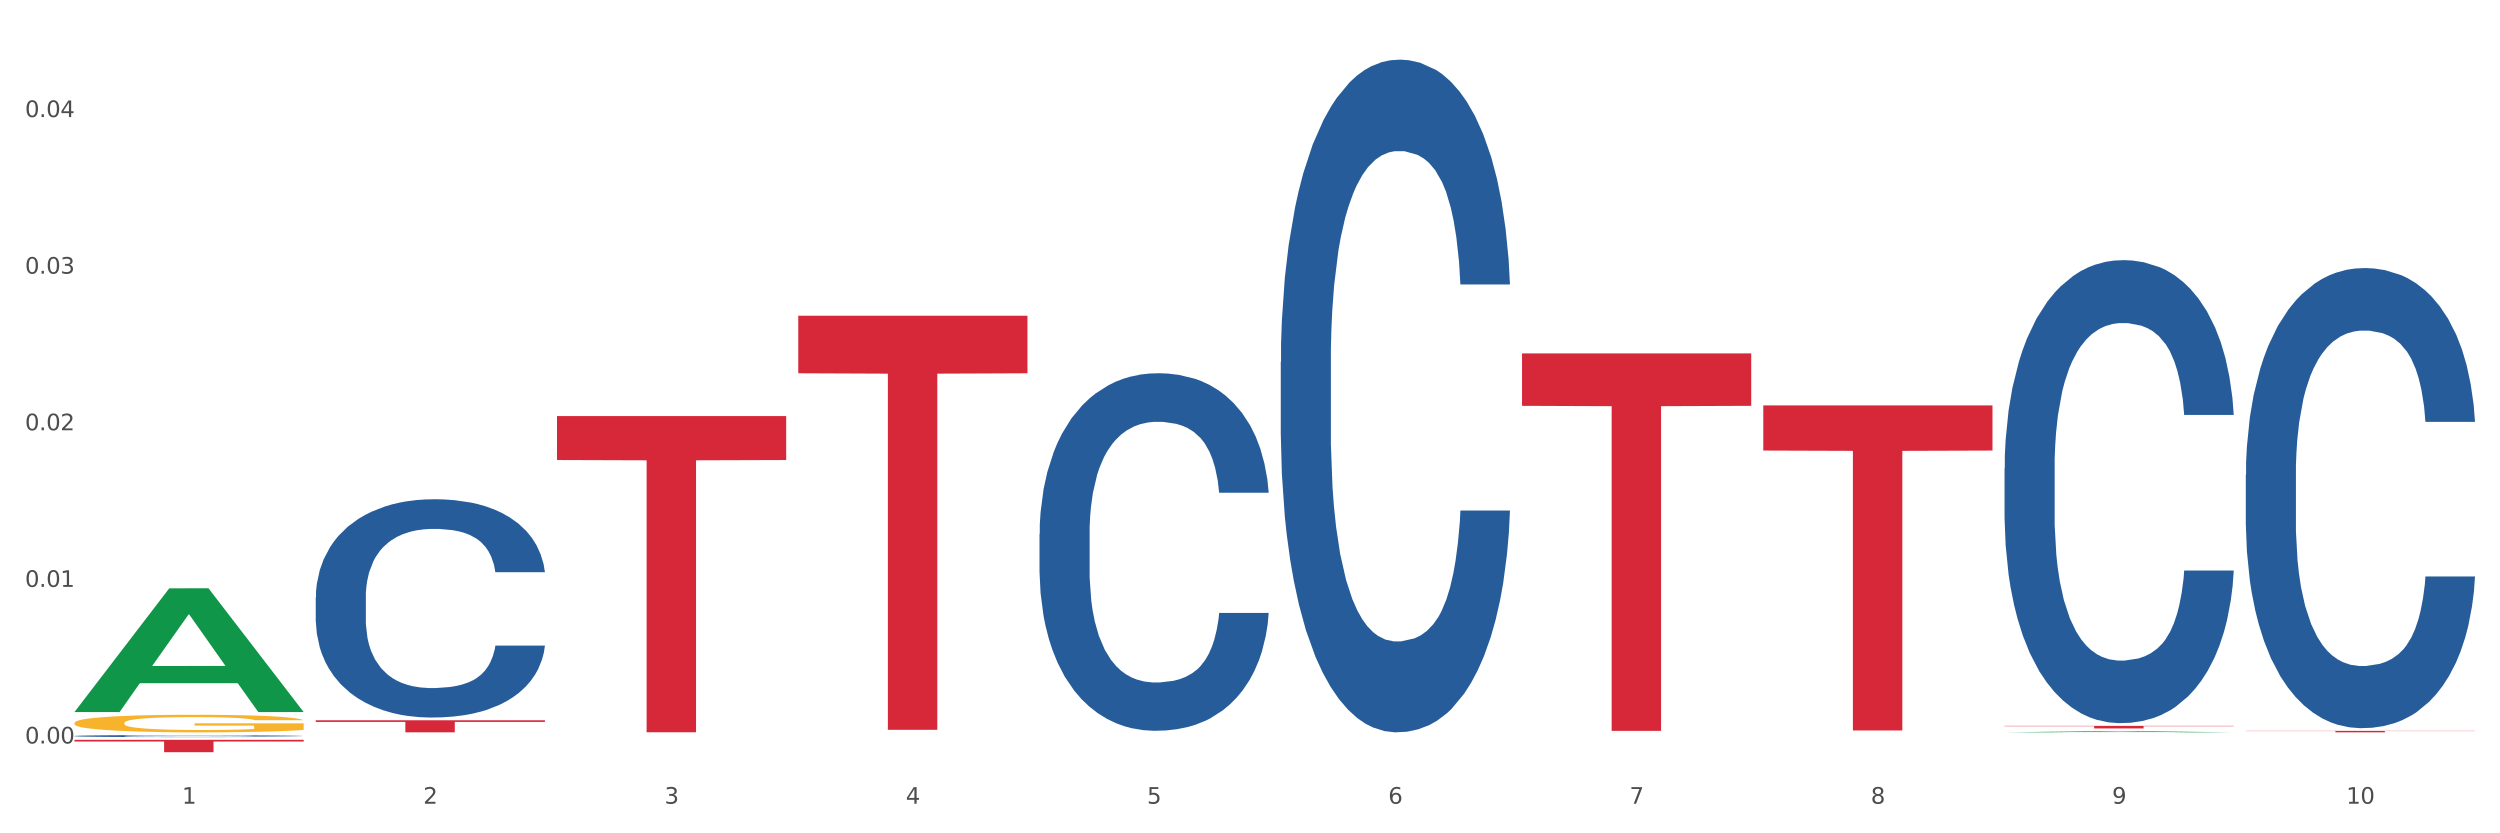 <?xml version="1.0" encoding="utf-8" standalone="no"?>
<!DOCTYPE svg PUBLIC "-//W3C//DTD SVG 1.1//EN"
  "http://www.w3.org/Graphics/SVG/1.1/DTD/svg11.dtd">
<svg xmlns:xlink="http://www.w3.org/1999/xlink" width="1080pt" height="360pt" viewBox="0 0 1080 360" xmlns="http://www.w3.org/2000/svg" version="1.1">
 <rect x="0" y="0" width="1080" height="360" fill="#333333" stroke="none"/>
 <defs>
  <style type="text/css">*{stroke-linejoin: round; stroke-linecap: butt}</style>
 </defs>
 <g id="figure_1">
  <g id="patch_1">
   <path d="M 0 360 
L 1080 360 
L 1080 0 
L 0 0 
z
" style="fill: #ffffff; stroke: #ffffff; stroke-linejoin: miter"/>
  </g>
  <g id="axes_1">
   <g id="matplotlib.axis_1">
    <g id="xtick_1">
     <g id="text_1">
      <!-- 1 -->
      <g style="fill: #4d4d4d" transform="translate(78.627 347.204) scale(0.096 -0.096)">
       <defs>
        <path id="DejaVuSans-31" d="M 794 531 
L 1825 531 
L 1825 4091 
L 703 3866 
L 703 4441 
L 1819 4666 
L 2450 4666 
L 2450 531 
L 3481 531 
L 3481 0 
L 794 0 
L 794 531 
z
" transform="scale(0.016)"/>
       </defs>
       <use xlink:href="#DejaVuSans-31"/>
      </g>
     </g>
    </g>
    <g id="xtick_2">
     <g id="text_2">
      <!-- 2 -->
      <g style="fill: #4d4d4d" transform="translate(182.851 347.204) scale(0.096 -0.096)">
       <defs>
        <path id="DejaVuSans-32" d="M 1228 531 
L 3431 531 
L 3431 0 
L 469 0 
L 469 531 
Q 828 903 1448 1529 
Q 2069 2156 2228 2338 
Q 2531 2678 2651 2914 
Q 2772 3150 2772 3378 
Q 2772 3750 2511 3984 
Q 2250 4219 1831 4219 
Q 1534 4219 1204 4116 
Q 875 4013 500 3803 
L 500 4441 
Q 881 4594 1212 4672 
Q 1544 4750 1819 4750 
Q 2544 4750 2975 4387 
Q 3406 4025 3406 3419 
Q 3406 3131 3298 2873 
Q 3191 2616 2906 2266 
Q 2828 2175 2409 1742 
Q 1991 1309 1228 531 
z
" transform="scale(0.016)"/>
       </defs>
       <use xlink:href="#DejaVuSans-32"/>
      </g>
     </g>
    </g>
    <g id="xtick_3">
     <g id="text_3">
      <!-- 3 -->
      <g style="fill: #4d4d4d" transform="translate(287.074 347.204) scale(0.096 -0.096)">
       <defs>
        <path id="DejaVuSans-33" d="M 2597 2516 
Q 3050 2419 3304 2112 
Q 3559 1806 3559 1356 
Q 3559 666 3084 287 
Q 2609 -91 1734 -91 
Q 1441 -91 1130 -33 
Q 819 25 488 141 
L 488 750 
Q 750 597 1062 519 
Q 1375 441 1716 441 
Q 2309 441 2620 675 
Q 2931 909 2931 1356 
Q 2931 1769 2642 2001 
Q 2353 2234 1838 2234 
L 1294 2234 
L 1294 2753 
L 1863 2753 
Q 2328 2753 2575 2939 
Q 2822 3125 2822 3475 
Q 2822 3834 2567 4026 
Q 2313 4219 1838 4219 
Q 1578 4219 1281 4162 
Q 984 4106 628 3988 
L 628 4550 
Q 988 4650 1302 4700 
Q 1616 4750 1894 4750 
Q 2613 4750 3031 4423 
Q 3450 4097 3450 3541 
Q 3450 3153 3228 2886 
Q 3006 2619 2597 2516 
z
" transform="scale(0.016)"/>
       </defs>
       <use xlink:href="#DejaVuSans-33"/>
      </g>
     </g>
    </g>
    <g id="xtick_4">
     <g id="text_4">
      <!-- 4 -->
      <g style="fill: #4d4d4d" transform="translate(391.298 347.204) scale(0.096 -0.096)">
       <defs>
        <path id="DejaVuSans-34" d="M 2419 4116 
L 825 1625 
L 2419 1625 
L 2419 4116 
z
M 2253 4666 
L 3047 4666 
L 3047 1625 
L 3713 1625 
L 3713 1100 
L 3047 1100 
L 3047 0 
L 2419 0 
L 2419 1100 
L 313 1100 
L 313 1709 
L 2253 4666 
z
" transform="scale(0.016)"/>
       </defs>
       <use xlink:href="#DejaVuSans-34"/>
      </g>
     </g>
    </g>
    <g id="xtick_5">
     <g id="text_5">
      <!-- 5 -->
      <g style="fill: #4d4d4d" transform="translate(495.522 347.204) scale(0.096 -0.096)">
       <defs>
        <path id="DejaVuSans-35" d="M 691 4666 
L 3169 4666 
L 3169 4134 
L 1269 4134 
L 1269 2991 
Q 1406 3038 1543 3061 
Q 1681 3084 1819 3084 
Q 2600 3084 3056 2656 
Q 3513 2228 3513 1497 
Q 3513 744 3044 326 
Q 2575 -91 1722 -91 
Q 1428 -91 1123 -41 
Q 819 9 494 109 
L 494 744 
Q 775 591 1075 516 
Q 1375 441 1709 441 
Q 2250 441 2565 725 
Q 2881 1009 2881 1497 
Q 2881 1984 2565 2268 
Q 2250 2553 1709 2553 
Q 1456 2553 1204 2497 
Q 953 2441 691 2322 
L 691 4666 
z
" transform="scale(0.016)"/>
       </defs>
       <use xlink:href="#DejaVuSans-35"/>
      </g>
     </g>
    </g>
    <g id="xtick_6">
     <g id="text_6">
      <!-- 6 -->
      <g style="fill: #4d4d4d" transform="translate(599.745 347.204) scale(0.096 -0.096)">
       <defs>
        <path id="DejaVuSans-36" d="M 2113 2584 
Q 1688 2584 1439 2293 
Q 1191 2003 1191 1497 
Q 1191 994 1439 701 
Q 1688 409 2113 409 
Q 2538 409 2786 701 
Q 3034 994 3034 1497 
Q 3034 2003 2786 2293 
Q 2538 2584 2113 2584 
z
M 3366 4563 
L 3366 3988 
Q 3128 4100 2886 4159 
Q 2644 4219 2406 4219 
Q 1781 4219 1451 3797 
Q 1122 3375 1075 2522 
Q 1259 2794 1537 2939 
Q 1816 3084 2150 3084 
Q 2853 3084 3261 2657 
Q 3669 2231 3669 1497 
Q 3669 778 3244 343 
Q 2819 -91 2113 -91 
Q 1303 -91 875 529 
Q 447 1150 447 2328 
Q 447 3434 972 4092 
Q 1497 4750 2381 4750 
Q 2619 4750 2861 4703 
Q 3103 4656 3366 4563 
z
" transform="scale(0.016)"/>
       </defs>
       <use xlink:href="#DejaVuSans-36"/>
      </g>
     </g>
    </g>
    <g id="xtick_7">
     <g id="text_7">
      <!-- 7 -->
      <g style="fill: #4d4d4d" transform="translate(703.969 347.204) scale(0.096 -0.096)">
       <defs>
        <path id="DejaVuSans-37" d="M 525 4666 
L 3525 4666 
L 3525 4397 
L 1831 0 
L 1172 0 
L 2766 4134 
L 525 4134 
L 525 4666 
z
" transform="scale(0.016)"/>
       </defs>
       <use xlink:href="#DejaVuSans-37"/>
      </g>
     </g>
    </g>
    <g id="xtick_8">
     <g id="text_8">
      <!-- 8 -->
      <g style="fill: #4d4d4d" transform="translate(808.193 347.204) scale(0.096 -0.096)">
       <defs>
        <path id="DejaVuSans-38" d="M 2034 2216 
Q 1584 2216 1326 1975 
Q 1069 1734 1069 1313 
Q 1069 891 1326 650 
Q 1584 409 2034 409 
Q 2484 409 2743 651 
Q 3003 894 3003 1313 
Q 3003 1734 2745 1975 
Q 2488 2216 2034 2216 
z
M 1403 2484 
Q 997 2584 770 2862 
Q 544 3141 544 3541 
Q 544 4100 942 4425 
Q 1341 4750 2034 4750 
Q 2731 4750 3128 4425 
Q 3525 4100 3525 3541 
Q 3525 3141 3298 2862 
Q 3072 2584 2669 2484 
Q 3125 2378 3379 2068 
Q 3634 1759 3634 1313 
Q 3634 634 3220 271 
Q 2806 -91 2034 -91 
Q 1263 -91 848 271 
Q 434 634 434 1313 
Q 434 1759 690 2068 
Q 947 2378 1403 2484 
z
M 1172 3481 
Q 1172 3119 1398 2916 
Q 1625 2713 2034 2713 
Q 2441 2713 2670 2916 
Q 2900 3119 2900 3481 
Q 2900 3844 2670 4047 
Q 2441 4250 2034 4250 
Q 1625 4250 1398 4047 
Q 1172 3844 1172 3481 
z
" transform="scale(0.016)"/>
       </defs>
       <use xlink:href="#DejaVuSans-38"/>
      </g>
     </g>
    </g>
    <g id="xtick_9">
     <g id="text_9">
      <!-- 9 -->
      <g style="fill: #4d4d4d" transform="translate(912.416 347.204) scale(0.096 -0.096)">
       <defs>
        <path id="DejaVuSans-39" d="M 703 97 
L 703 672 
Q 941 559 1184 500 
Q 1428 441 1663 441 
Q 2288 441 2617 861 
Q 2947 1281 2994 2138 
Q 2813 1869 2534 1725 
Q 2256 1581 1919 1581 
Q 1219 1581 811 2004 
Q 403 2428 403 3163 
Q 403 3881 828 4315 
Q 1253 4750 1959 4750 
Q 2769 4750 3195 4129 
Q 3622 3509 3622 2328 
Q 3622 1225 3098 567 
Q 2575 -91 1691 -91 
Q 1453 -91 1209 -44 
Q 966 3 703 97 
z
M 1959 2075 
Q 2384 2075 2632 2365 
Q 2881 2656 2881 3163 
Q 2881 3666 2632 3958 
Q 2384 4250 1959 4250 
Q 1534 4250 1286 3958 
Q 1038 3666 1038 3163 
Q 1038 2656 1286 2365 
Q 1534 2075 1959 2075 
z
" transform="scale(0.016)"/>
       </defs>
       <use xlink:href="#DejaVuSans-39"/>
      </g>
     </g>
    </g>
    <g id="xtick_10">
     <g id="text_10">
      <!-- 10 -->
      <g style="fill: #4d4d4d" transform="translate(1013.586 347.204) scale(0.096 -0.096)">
       <defs>
        <path id="DejaVuSans-30" d="M 2034 4250 
Q 1547 4250 1301 3770 
Q 1056 3291 1056 2328 
Q 1056 1369 1301 889 
Q 1547 409 2034 409 
Q 2525 409 2770 889 
Q 3016 1369 3016 2328 
Q 3016 3291 2770 3770 
Q 2525 4250 2034 4250 
z
M 2034 4750 
Q 2819 4750 3233 4129 
Q 3647 3509 3647 2328 
Q 3647 1150 3233 529 
Q 2819 -91 2034 -91 
Q 1250 -91 836 529 
Q 422 1150 422 2328 
Q 422 3509 836 4129 
Q 1250 4750 2034 4750 
z
" transform="scale(0.016)"/>
       </defs>
       <use xlink:href="#DejaVuSans-31"/>
       <use xlink:href="#DejaVuSans-30" transform="translate(63.623 0)"/>
      </g>
     </g>
    </g>
    <g id="xtick_11"/>
    <g id="xtick_12"/>
    <g id="xtick_13"/>
    <g id="xtick_14"/>
    <g id="xtick_15"/>
    <g id="xtick_16"/>
    <g id="xtick_17"/>
    <g id="xtick_18"/>
    <g id="xtick_19"/>
   </g>
   <g id="matplotlib.axis_2">
    <g id="ytick_1">
     <g id="text_11">
      <!-- 0.00 -->
      <g style="fill: #4d4d4d" transform="translate(10.8 321.188) scale(0.096 -0.096)">
       <defs>
        <path id="DejaVuSans-2e" d="M 684 794 
L 1344 794 
L 1344 0 
L 684 0 
L 684 794 
z
" transform="scale(0.016)"/>
       </defs>
       <use xlink:href="#DejaVuSans-30"/>
       <use xlink:href="#DejaVuSans-2e" transform="translate(63.623 0)"/>
       <use xlink:href="#DejaVuSans-30" transform="translate(95.41 0)"/>
       <use xlink:href="#DejaVuSans-30" transform="translate(159.033 0)"/>
      </g>
     </g>
    </g>
    <g id="ytick_2">
     <g id="text_12">
      <!-- 0.01 -->
      <g style="fill: #4d4d4d" transform="translate(10.8 253.535) scale(0.096 -0.096)">
       <use xlink:href="#DejaVuSans-30"/>
       <use xlink:href="#DejaVuSans-2e" transform="translate(63.623 0)"/>
       <use xlink:href="#DejaVuSans-30" transform="translate(95.41 0)"/>
       <use xlink:href="#DejaVuSans-31" transform="translate(159.033 0)"/>
      </g>
     </g>
    </g>
    <g id="ytick_3">
     <g id="text_13">
      <!-- 0.02 -->
      <g style="fill: #4d4d4d" transform="translate(10.8 185.882) scale(0.096 -0.096)">
       <use xlink:href="#DejaVuSans-30"/>
       <use xlink:href="#DejaVuSans-2e" transform="translate(63.623 0)"/>
       <use xlink:href="#DejaVuSans-30" transform="translate(95.41 0)"/>
       <use xlink:href="#DejaVuSans-32" transform="translate(159.033 0)"/>
      </g>
     </g>
    </g>
    <g id="ytick_4">
     <g id="text_14">
      <!-- 0.03 -->
      <g style="fill: #4d4d4d" transform="translate(10.8 118.23) scale(0.096 -0.096)">
       <use xlink:href="#DejaVuSans-30"/>
       <use xlink:href="#DejaVuSans-2e" transform="translate(63.623 0)"/>
       <use xlink:href="#DejaVuSans-30" transform="translate(95.41 0)"/>
       <use xlink:href="#DejaVuSans-33" transform="translate(159.033 0)"/>
      </g>
     </g>
    </g>
    <g id="ytick_5">
     <g id="text_15">
      <!-- 0.04 -->
      <g style="fill: #4d4d4d" transform="translate(10.8 50.577) scale(0.096 -0.096)">
       <use xlink:href="#DejaVuSans-30"/>
       <use xlink:href="#DejaVuSans-2e" transform="translate(63.623 0)"/>
       <use xlink:href="#DejaVuSans-30" transform="translate(95.41 0)"/>
       <use xlink:href="#DejaVuSans-34" transform="translate(159.033 0)"/>
      </g>
     </g>
    </g>
    <g id="ytick_6"/>
    <g id="ytick_7"/>
    <g id="ytick_8"/>
    <g id="ytick_9"/>
   </g>
   <g id="PolyCollection_1">
    <path d="M 32.175 307.512 
L 32.277 307.462 
L 73.107 254.166 
L 90.051 254.115 
L 131.187 307.612 
L 111.589 307.612 
L 102.709 295.155 
L 60.552 295.155 
L 60.246 295.356 
L 51.671 307.612 
L 32.175 307.612 
L 32.175 307.512 
L 65.86 287.72 
L 97.401 287.67 
L 81.783 265.518 
L 81.579 265.417 
L 81.375 265.568 
L 65.758 287.67 
L 65.86 287.72 
L 32.175 307.512 
z
" clip-path="url(#p4f3fd7c465)" style="fill: #109648"/>
    <path d="M 970.188 315.746 
L 1069.2 315.746 
L 1069.2 315.833 
L 1030.252 315.834 
L 1030.252 316.373 
L 1008.901 316.373 
L 1008.901 315.834 
L 970.188 315.833 
L 970.188 315.746 
L 970.188 315.746 
z
" clip-path="url(#p4f3fd7c465)" style="fill: #d62839"/>
    <path d="M 865.964 313.573 
L 964.976 313.573 
L 964.976 313.728 
L 926.028 313.729 
L 926.028 314.687 
L 904.677 314.687 
L 904.677 313.729 
L 865.964 313.728 
L 865.964 313.574 
L 865.964 313.573 
z
" clip-path="url(#p4f3fd7c465)" style="fill: #d62839"/>
    <path d="M 761.74 175.122 
L 860.753 175.122 
L 860.753 194.637 
L 821.805 194.769 
L 821.805 315.551 
L 800.454 315.551 
L 800.454 194.769 
L 761.74 194.637 
L 761.74 175.254 
L 761.74 175.122 
z
" clip-path="url(#p4f3fd7c465)" style="fill: #d62839"/>
    <path d="M 657.517 152.654 
L 756.529 152.654 
L 756.529 175.318 
L 717.581 175.471 
L 717.581 315.746 
L 696.23 315.746 
L 696.23 175.471 
L 657.517 175.318 
L 657.517 152.807 
L 657.517 152.654 
z
" clip-path="url(#p4f3fd7c465)" style="fill: #d62839"/>
    <path d="M 344.846 136.398 
L 443.858 136.398 
L 443.858 161.255 
L 404.91 161.423 
L 404.91 315.268 
L 383.559 315.268 
L 383.559 161.423 
L 344.846 161.255 
L 344.846 136.566 
L 344.846 136.398 
z
" clip-path="url(#p4f3fd7c465)" style="fill: #d62839"/>
    <path d="M 240.622 179.745 
L 339.635 179.745 
L 339.635 198.727 
L 300.687 198.855 
L 300.687 316.341 
L 279.336 316.341 
L 279.336 198.855 
L 240.622 198.727 
L 240.622 179.873 
L 240.622 179.745 
z
" clip-path="url(#p4f3fd7c465)" style="fill: #d62839"/>
    <path d="M 136.399 311.148 
L 235.411 311.148 
L 235.411 311.874 
L 196.463 311.879 
L 196.463 316.373 
L 175.112 316.373 
L 175.112 311.879 
L 136.399 311.874 
L 136.399 311.153 
L 136.399 311.148 
z
" clip-path="url(#p4f3fd7c465)" style="fill: #d62839"/>
    <path d="M 32.175 319.606 
L 131.187 319.606 
L 131.187 320.348 
L 92.239 320.353 
L 92.239 324.95 
L 70.888 324.95 
L 70.888 320.353 
L 32.175 320.348 
L 32.175 319.611 
L 32.175 319.606 
z
" clip-path="url(#p4f3fd7c465)" style="fill: #d62839"/>
    <path d="M 136.399 258.046 
L 136.516 257.96 
L 136.516 255.548 
L 136.867 252.275 
L 138.154 246.246 
L 139.793 241.681 
L 142.602 236.341 
L 144.123 234.102 
L 146.113 231.604 
L 150.209 227.556 
L 154.89 224.111 
L 158.167 222.216 
L 160.625 221.011 
L 166.126 218.857 
L 169.286 217.91 
L 172.563 217.135 
L 175.372 216.618 
L 180.053 216.015 
L 183.798 215.757 
L 188.129 215.671 
L 191.757 215.757 
L 196.555 216.101 
L 203.577 217.135 
L 206.269 217.738 
L 209.897 218.771 
L 213.642 220.149 
L 216.685 221.527 
L 220.196 223.508 
L 223.824 226.092 
L 227.336 229.365 
L 229.793 232.38 
L 231.783 235.566 
L 233.538 239.442 
L 234.826 243.662 
L 235.411 247.194 
L 213.993 247.194 
L 213.408 244.007 
L 212.238 240.562 
L 211.068 238.236 
L 209.78 236.341 
L 207.791 234.188 
L 206.035 232.81 
L 203.109 231.174 
L 200.417 230.14 
L 198.194 229.537 
L 195.502 229.021 
L 189.767 228.504 
L 185.671 228.504 
L 183.096 228.676 
L 179.936 229.107 
L 177.244 229.71 
L 174.084 230.743 
L 171.626 231.863 
L 169.169 233.327 
L 167.764 234.36 
L 165.658 236.255 
L 164.253 237.806 
L 162.381 240.476 
L 161.327 242.37 
L 159.455 247.28 
L 158.635 250.897 
L 158.284 253.395 
L 158.05 256.151 
L 158.05 269.587 
L 158.752 275.616 
L 159.338 278.2 
L 160.274 281.128 
L 162.029 284.918 
L 164.604 288.621 
L 167.296 291.291 
L 169.52 292.927 
L 171.626 294.133 
L 173.733 295.081 
L 176.308 295.942 
L 178.415 296.459 
L 181.575 296.975 
L 185.32 297.234 
L 188.246 297.234 
L 194.214 296.803 
L 196.906 296.373 
L 199.481 295.77 
L 202.29 294.822 
L 204.514 293.789 
L 205.801 293.014 
L 207.908 291.377 
L 209.546 289.655 
L 210.951 287.674 
L 211.887 285.951 
L 212.94 283.367 
L 213.759 280.439 
L 213.993 278.889 
L 235.411 278.889 
L 234.943 281.989 
L 234.124 285.004 
L 232.485 289.052 
L 231.198 291.377 
L 229.208 294.219 
L 227.102 296.631 
L 224.176 299.301 
L 221.484 301.282 
L 218.675 303.004 
L 215.632 304.555 
L 210.131 306.708 
L 208.142 307.311 
L 203.928 308.344 
L 200.651 308.947 
L 195.853 309.55 
L 190.937 309.895 
L 185.788 309.981 
L 181.223 309.809 
L 176.191 309.292 
L 173.031 308.775 
L 169.52 308 
L 165.424 306.794 
L 161.561 305.33 
L 157.933 303.607 
L 154.539 301.626 
L 151.379 299.387 
L 147.283 295.684 
L 144.24 292.066 
L 142.016 288.707 
L 140.495 285.865 
L 138.973 282.248 
L 138.154 279.75 
L 136.867 273.721 
L 136.399 268.123 
L 136.399 258.046 
z
" clip-path="url(#p4f3fd7c465)" style="fill: #255c99"/>
    <path d="M 449.069 230.641 
L 449.187 230.5 
L 449.187 226.55 
L 449.538 221.189 
L 450.825 211.314 
L 452.464 203.837 
L 455.272 195.091 
L 456.794 191.423 
L 458.783 187.332 
L 462.88 180.701 
L 467.561 175.059 
L 470.838 171.955 
L 473.296 169.98 
L 478.797 166.453 
L 481.957 164.901 
L 485.234 163.632 
L 488.042 162.785 
L 492.724 161.798 
L 496.469 161.375 
L 500.799 161.234 
L 504.427 161.375 
L 509.226 161.939 
L 516.248 163.632 
L 518.94 164.619 
L 522.568 166.312 
L 526.313 168.569 
L 529.356 170.826 
L 532.867 174.071 
L 536.495 178.303 
L 540.006 183.664 
L 542.464 188.601 
L 544.454 193.821 
L 546.209 200.169 
L 547.497 207.082 
L 548.082 212.866 
L 526.664 212.866 
L 526.079 207.646 
L 524.909 202.003 
L 523.738 198.194 
L 522.451 195.091 
L 520.461 191.564 
L 518.706 189.307 
L 515.78 186.626 
L 513.088 184.934 
L 510.864 183.946 
L 508.173 183.1 
L 502.438 182.253 
L 498.342 182.253 
L 495.767 182.535 
L 492.607 183.241 
L 489.915 184.228 
L 486.755 185.921 
L 484.297 187.755 
L 481.84 190.153 
L 480.435 191.846 
L 478.328 194.95 
L 476.924 197.489 
L 475.051 201.862 
L 473.998 204.966 
L 472.126 213.007 
L 471.306 218.932 
L 470.955 223.023 
L 470.721 227.537 
L 470.721 249.544 
L 471.423 259.419 
L 472.009 263.651 
L 472.945 268.448 
L 474.7 274.655 
L 477.275 280.721 
L 479.967 285.094 
L 482.191 287.774 
L 484.297 289.749 
L 486.404 291.301 
L 488.979 292.712 
L 491.085 293.558 
L 494.245 294.405 
L 497.991 294.828 
L 500.916 294.828 
L 506.885 294.123 
L 509.577 293.417 
L 512.152 292.43 
L 514.961 290.878 
L 517.184 289.185 
L 518.472 287.915 
L 520.578 285.235 
L 522.217 282.414 
L 523.621 279.169 
L 524.558 276.348 
L 525.611 272.115 
L 526.43 267.319 
L 526.664 264.78 
L 548.082 264.78 
L 547.614 269.858 
L 546.795 274.796 
L 545.156 281.426 
L 543.869 285.235 
L 541.879 289.89 
L 539.772 293.84 
L 536.846 298.214 
L 534.155 301.458 
L 531.346 304.28 
L 528.303 306.819 
L 522.802 310.346 
L 520.813 311.333 
L 516.599 313.026 
L 513.322 314.014 
L 508.524 315.001 
L 503.608 315.565 
L 498.459 315.706 
L 493.894 315.424 
L 488.862 314.578 
L 485.702 313.731 
L 482.191 312.462 
L 478.094 310.487 
L 474.232 308.089 
L 470.604 305.267 
L 467.21 302.023 
L 464.05 298.355 
L 459.954 292.289 
L 456.911 286.364 
L 454.687 280.862 
L 453.166 276.207 
L 451.644 270.282 
L 450.825 266.19 
L 449.538 256.316 
L 449.069 247.146 
L 449.069 230.641 
z
" clip-path="url(#p4f3fd7c465)" style="fill: #255c99"/>
    <path d="M 32.175 317.944 
L 32.292 317.943 
L 32.292 317.92 
L 32.643 317.889 
L 33.931 317.832 
L 35.569 317.788 
L 38.378 317.737 
L 39.899 317.716 
L 41.889 317.692 
L 45.985 317.654 
L 50.667 317.621 
L 53.944 317.603 
L 56.401 317.591 
L 61.902 317.571 
L 65.062 317.562 
L 68.339 317.554 
L 71.148 317.55 
L 75.829 317.544 
L 79.575 317.541 
L 83.905 317.541 
L 87.533 317.541 
L 92.331 317.545 
L 99.354 317.554 
L 102.045 317.56 
L 105.674 317.57 
L 109.419 317.583 
L 112.462 317.596 
L 115.973 317.615 
L 119.601 317.64 
L 123.112 317.671 
L 125.57 317.7 
L 127.559 317.73 
L 129.315 317.767 
L 130.602 317.807 
L 131.187 317.841 
L 109.77 317.841 
L 109.185 317.81 
L 108.014 317.778 
L 106.844 317.755 
L 105.557 317.737 
L 103.567 317.717 
L 101.811 317.704 
L 98.886 317.688 
L 96.194 317.678 
L 93.97 317.673 
L 91.278 317.668 
L 85.543 317.663 
L 81.447 317.663 
L 78.872 317.664 
L 75.712 317.668 
L 73.021 317.674 
L 69.861 317.684 
L 67.403 317.695 
L 64.945 317.709 
L 63.541 317.718 
L 61.434 317.737 
L 60.03 317.751 
L 58.157 317.777 
L 57.104 317.795 
L 55.231 317.841 
L 54.412 317.876 
L 54.061 317.9 
L 53.827 317.926 
L 53.827 318.054 
L 54.529 318.111 
L 55.114 318.136 
L 56.05 318.164 
L 57.806 318.2 
L 60.381 318.235 
L 63.072 318.261 
L 65.296 318.276 
L 67.403 318.288 
L 69.509 318.297 
L 72.084 318.305 
L 74.191 318.31 
L 77.351 318.315 
L 81.096 318.317 
L 84.022 318.317 
L 89.991 318.313 
L 92.683 318.309 
L 95.257 318.303 
L 98.066 318.294 
L 100.29 318.284 
L 101.577 318.277 
L 103.684 318.261 
L 105.322 318.245 
L 106.727 318.226 
L 107.663 318.21 
L 108.717 318.185 
L 109.536 318.157 
L 109.77 318.142 
L 131.187 318.142 
L 130.719 318.172 
L 129.9 318.201 
L 128.262 318.239 
L 126.974 318.261 
L 124.985 318.288 
L 122.878 318.311 
L 119.952 318.337 
L 117.26 318.356 
L 114.451 318.372 
L 111.408 318.387 
L 105.908 318.407 
L 103.918 318.413 
L 99.705 318.423 
L 96.428 318.429 
L 91.629 318.434 
L 86.714 318.438 
L 81.564 318.438 
L 77 318.437 
L 71.967 318.432 
L 68.807 318.427 
L 65.296 318.42 
L 61.2 318.408 
L 57.338 318.394 
L 53.71 318.378 
L 50.316 318.359 
L 47.156 318.338 
L 43.059 318.302 
L 40.016 318.268 
L 37.793 318.236 
L 36.271 318.209 
L 34.75 318.174 
L 33.931 318.151 
L 32.643 318.093 
L 32.175 318.04 
L 32.175 317.944 
z
" clip-path="url(#p4f3fd7c465)" style="fill: #255c99"/>
    <path d="M 865.964 202.254 
L 866.081 202.071 
L 866.081 196.956 
L 866.432 190.015 
L 867.719 177.227 
L 869.358 167.546 
L 872.167 156.22 
L 873.688 151.47 
L 875.678 146.173 
L 879.774 137.587 
L 884.456 130.28 
L 887.733 126.261 
L 890.19 123.704 
L 895.691 119.137 
L 898.851 117.128 
L 902.128 115.484 
L 904.937 114.388 
L 909.618 113.109 
L 913.364 112.561 
L 917.694 112.378 
L 921.322 112.561 
L 926.12 113.292 
L 933.143 115.484 
L 935.834 116.762 
L 939.463 118.954 
L 943.208 121.877 
L 946.251 124.8 
L 949.762 129.002 
L 953.39 134.482 
L 956.901 141.423 
L 959.359 147.817 
L 961.348 154.576 
L 963.104 162.796 
L 964.391 171.747 
L 964.976 179.237 
L 943.559 179.237 
L 942.974 172.478 
L 941.803 165.171 
L 940.633 160.239 
L 939.346 156.22 
L 937.356 151.653 
L 935.6 148.73 
L 932.674 145.259 
L 929.983 143.067 
L 927.759 141.789 
L 925.067 140.693 
L 919.332 139.597 
L 915.236 139.597 
L 912.661 139.962 
L 909.501 140.875 
L 906.81 142.154 
L 903.65 144.346 
L 901.192 146.721 
L 898.734 149.826 
L 897.33 152.018 
L 895.223 156.037 
L 893.819 159.325 
L 891.946 164.988 
L 890.893 169.007 
L 889.02 179.419 
L 888.201 187.092 
L 887.85 192.389 
L 887.616 198.235 
L 887.616 226.732 
L 888.318 239.519 
L 888.903 244.999 
L 889.839 251.21 
L 891.595 259.248 
L 894.17 267.103 
L 896.861 272.766 
L 899.085 276.237 
L 901.192 278.794 
L 903.298 280.803 
L 905.873 282.63 
L 907.98 283.726 
L 911.14 284.822 
L 914.885 285.37 
L 917.811 285.37 
L 923.78 284.457 
L 926.472 283.543 
L 929.046 282.265 
L 931.855 280.255 
L 934.079 278.063 
L 935.366 276.419 
L 937.473 272.948 
L 939.111 269.295 
L 940.516 265.093 
L 941.452 261.44 
L 942.505 255.96 
L 943.325 249.749 
L 943.559 246.461 
L 964.976 246.461 
L 964.508 253.037 
L 963.689 259.431 
L 962.05 268.016 
L 960.763 272.948 
L 958.773 278.977 
L 956.667 284.092 
L 953.741 289.754 
L 951.049 293.956 
L 948.24 297.609 
L 945.197 300.897 
L 939.697 305.464 
L 937.707 306.743 
L 933.494 308.935 
L 930.217 310.214 
L 925.418 311.493 
L 920.503 312.223 
L 915.353 312.406 
L 910.789 312.041 
L 905.756 310.945 
L 902.596 309.848 
L 899.085 308.204 
L 894.989 305.647 
L 891.127 302.542 
L 887.499 298.888 
L 884.105 294.687 
L 880.945 289.937 
L 876.848 282.082 
L 873.805 274.41 
L 871.582 267.286 
L 870.06 261.257 
L 868.539 253.585 
L 867.719 248.287 
L 866.432 235.5 
L 865.964 223.627 
L 865.964 202.254 
z
" clip-path="url(#p4f3fd7c465)" style="fill: #255c99"/>
    <path d="M 970.188 205.112 
L 970.305 204.93 
L 970.305 199.847 
L 970.656 192.949 
L 971.943 180.241 
L 973.582 170.619 
L 976.39 159.364 
L 977.912 154.644 
L 979.902 149.379 
L 983.998 140.847 
L 988.679 133.586 
L 991.956 129.592 
L 994.414 127.05 
L 999.915 122.512 
L 1003.075 120.515 
L 1006.352 118.881 
L 1009.161 117.792 
L 1013.842 116.521 
L 1017.587 115.977 
L 1021.917 115.795 
L 1025.546 115.977 
L 1030.344 116.703 
L 1037.366 118.881 
L 1040.058 120.152 
L 1043.686 122.33 
L 1047.431 125.235 
L 1050.474 128.14 
L 1053.985 132.315 
L 1057.613 137.761 
L 1061.125 144.66 
L 1063.582 151.013 
L 1065.572 157.73 
L 1067.327 165.899 
L 1068.615 174.795 
L 1069.2 182.238 
L 1047.782 182.238 
L 1047.197 175.521 
L 1046.027 168.259 
L 1044.857 163.358 
L 1043.569 159.364 
L 1041.58 154.826 
L 1039.824 151.921 
L 1036.898 148.472 
L 1034.206 146.293 
L 1031.983 145.023 
L 1029.291 143.933 
L 1023.556 142.844 
L 1019.46 142.844 
L 1016.885 143.207 
L 1013.725 144.115 
L 1011.033 145.386 
L 1007.873 147.564 
L 1005.415 149.924 
L 1002.958 153.01 
L 1001.553 155.189 
L 999.447 159.183 
L 998.042 162.45 
L 996.17 168.078 
L 995.116 172.072 
L 993.244 182.419 
L 992.424 190.044 
L 992.073 195.309 
L 991.839 201.118 
L 991.839 229.438 
L 992.541 242.145 
L 993.127 247.591 
L 994.063 253.764 
L 995.818 261.751 
L 998.393 269.557 
L 1001.085 275.185 
L 1003.309 278.634 
L 1005.415 281.176 
L 1007.522 283.173 
L 1010.097 284.988 
L 1012.203 286.077 
L 1015.363 287.167 
L 1019.109 287.711 
L 1022.035 287.711 
L 1028.003 286.804 
L 1030.695 285.896 
L 1033.27 284.625 
L 1036.079 282.628 
L 1038.303 280.45 
L 1039.59 278.816 
L 1041.697 275.367 
L 1043.335 271.736 
L 1044.739 267.561 
L 1045.676 263.93 
L 1046.729 258.484 
L 1047.548 252.311 
L 1047.782 249.044 
L 1069.2 249.044 
L 1068.732 255.579 
L 1067.913 261.933 
L 1066.274 270.465 
L 1064.987 275.367 
L 1062.997 281.357 
L 1060.89 286.44 
L 1057.965 292.068 
L 1055.273 296.243 
L 1052.464 299.874 
L 1049.421 303.142 
L 1043.92 307.68 
L 1041.931 308.951 
L 1037.717 311.13 
L 1034.44 312.4 
L 1029.642 313.671 
L 1024.726 314.397 
L 1019.577 314.579 
L 1015.012 314.216 
L 1009.98 313.126 
L 1006.82 312.037 
L 1003.309 310.403 
L 999.212 307.862 
L 995.35 304.776 
L 991.722 301.145 
L 988.328 296.97 
L 985.168 292.25 
L 981.072 284.444 
L 978.029 276.819 
L 975.805 269.739 
L 974.284 263.748 
L 972.762 256.124 
L 971.943 250.859 
L 970.656 238.151 
L 970.188 226.351 
L 970.188 205.112 
z
" clip-path="url(#p4f3fd7c465)" style="fill: #255c99"/>
    <path d="M 32.175 312.289 
L 32.292 312.282 
L 32.292 312.032 
L 32.526 311.817 
L 33.695 311.297 
L 35.448 310.867 
L 36.734 310.638 
L 38.02 310.451 
L 39.54 310.263 
L 41.41 310.069 
L 44.8 309.785 
L 46.904 309.639 
L 49.476 309.487 
L 54.152 309.265 
L 57.542 309.14 
L 61.049 309.036 
L 66.777 308.911 
L 70.517 308.856 
L 74.492 308.814 
L 79.285 308.786 
L 82.909 308.779 
L 90.858 308.8 
L 97.638 308.863 
L 100.911 308.911 
L 105.119 308.994 
L 107.34 309.05 
L 110.964 309.161 
L 114.705 309.306 
L 117.277 309.431 
L 121.134 309.667 
L 124.057 309.903 
L 126.745 310.194 
L 128.148 310.395 
L 129.2 310.582 
L 130.135 310.797 
L 131.071 311.137 
L 110.029 311.137 
L 109.211 310.895 
L 107.925 310.666 
L 106.054 310.444 
L 104.418 310.305 
L 101.612 310.132 
L 99.041 310.021 
L 96.352 309.938 
L 93.079 309.868 
L 90.507 309.833 
L 86.883 309.806 
L 79.752 309.813 
L 74.96 309.868 
L 71.686 309.938 
L 69.582 310 
L 67.712 310.069 
L 65.608 310.166 
L 63.153 310.312 
L 61.399 310.444 
L 59.646 310.61 
L 58.243 310.777 
L 56.957 310.971 
L 55.905 311.179 
L 55.087 311.394 
L 54.386 311.657 
L 53.801 312.094 
L 53.801 313.044 
L 54.035 313.259 
L 54.619 313.544 
L 55.321 313.759 
L 56.49 314.015 
L 57.542 314.189 
L 59.529 314.438 
L 61.75 314.647 
L 63.504 314.778 
L 65.257 314.889 
L 68.296 315.042 
L 71.686 315.167 
L 74.609 315.243 
L 78.583 315.312 
L 81.272 315.34 
L 83.61 315.354 
L 89.338 315.354 
L 93.429 315.333 
L 97.988 315.285 
L 101.495 315.222 
L 104.418 315.146 
L 107.691 315.021 
L 109.795 314.903 
L 109.795 313.454 
L 84.078 313.447 
L 84.078 312.483 
L 131.187 312.483 
L 131.187 315.312 
L 129.2 315.458 
L 126.979 315.59 
L 124.641 315.708 
L 121.134 315.853 
L 116.926 315.992 
L 113.185 316.089 
L 109.211 316.172 
L 104.535 316.249 
L 98.456 316.318 
L 94.715 316.346 
L 90.039 316.366 
L 84.545 316.373 
L 79.752 316.36 
L 75.076 316.325 
L 70.167 316.262 
L 65.374 316.172 
L 61.75 316.082 
L 58.126 315.971 
L 54.269 315.826 
L 51.229 315.687 
L 48.891 315.562 
L 46.32 315.402 
L 43.514 315.194 
L 41.41 315.007 
L 39.54 314.813 
L 37.552 314.563 
L 36.15 314.348 
L 34.747 314.078 
L 33.928 313.877 
L 32.993 313.565 
L 32.292 313.128 
L 32.175 312.289 
z
" clip-path="url(#p4f3fd7c465)" style="fill: #f7b32b"/>
    <path d="M 865.964 316.372 
L 866.066 316.372 
L 906.896 315.854 
L 923.84 315.854 
L 964.976 316.373 
L 945.378 316.373 
L 936.498 316.252 
L 894.341 316.252 
L 894.034 316.254 
L 885.46 316.373 
L 865.964 316.373 
L 865.964 316.372 
L 899.649 316.18 
L 931.19 316.18 
L 915.572 315.964 
L 915.368 315.963 
L 915.164 315.965 
L 899.547 316.18 
L 899.649 316.18 
L 865.964 316.372 
z
" clip-path="url(#p4f3fd7c465)" style="fill: #109648"/>
    <path d="M 553.293 156.337 
L 553.41 156.071 
L 553.41 148.64 
L 553.761 138.555 
L 555.049 119.977 
L 556.687 105.911 
L 559.496 89.456 
L 561.017 82.555 
L 563.007 74.859 
L 567.103 62.385 
L 571.785 51.769 
L 575.062 45.93 
L 577.52 42.214 
L 583.02 35.579 
L 586.18 32.66 
L 589.457 30.271 
L 592.266 28.679 
L 596.948 26.821 
L 600.693 26.025 
L 605.023 25.759 
L 608.651 26.025 
L 613.45 27.087 
L 620.472 30.271 
L 623.164 32.129 
L 626.792 35.314 
L 630.537 39.56 
L 633.58 43.807 
L 637.091 49.911 
L 640.719 57.873 
L 644.23 67.958 
L 646.688 77.247 
L 648.677 87.067 
L 650.433 99.01 
L 651.72 112.015 
L 652.306 122.896 
L 630.888 122.896 
L 630.303 113.076 
L 629.132 102.46 
L 627.962 95.295 
L 626.675 89.456 
L 624.685 82.821 
L 622.929 78.574 
L 620.004 73.532 
L 617.312 70.347 
L 615.088 68.489 
L 612.396 66.897 
L 606.661 65.304 
L 602.565 65.304 
L 599.99 65.835 
L 596.83 67.162 
L 594.139 69.02 
L 590.979 72.205 
L 588.521 75.655 
L 586.063 80.167 
L 584.659 83.351 
L 582.552 89.19 
L 581.148 93.968 
L 579.275 102.195 
L 578.222 108.034 
L 576.349 123.162 
L 575.53 134.308 
L 575.179 142.005 
L 574.945 150.498 
L 574.945 191.9 
L 575.647 210.478 
L 576.232 218.441 
L 577.168 227.464 
L 578.924 239.142 
L 581.499 250.554 
L 584.191 258.781 
L 586.414 263.824 
L 588.521 267.54 
L 590.628 270.459 
L 593.202 273.113 
L 595.309 274.705 
L 598.469 276.298 
L 602.214 277.094 
L 605.14 277.094 
L 611.109 275.767 
L 613.801 274.44 
L 616.375 272.582 
L 619.184 269.663 
L 621.408 266.478 
L 622.695 264.089 
L 624.802 259.047 
L 626.441 253.739 
L 627.845 247.635 
L 628.781 242.327 
L 629.835 234.365 
L 630.654 225.341 
L 630.888 220.564 
L 652.306 220.564 
L 651.837 230.118 
L 651.018 239.407 
L 649.38 251.881 
L 648.092 259.047 
L 646.103 267.805 
L 643.996 275.236 
L 641.07 283.464 
L 638.378 289.568 
L 635.569 294.876 
L 632.526 299.653 
L 627.026 306.288 
L 625.036 308.146 
L 620.823 311.331 
L 617.546 313.189 
L 612.747 315.046 
L 607.832 316.108 
L 602.682 316.373 
L 598.118 315.843 
L 593.085 314.25 
L 589.925 312.658 
L 586.414 310.269 
L 582.318 306.554 
L 578.456 302.042 
L 574.828 296.734 
L 571.434 290.63 
L 568.274 283.729 
L 564.177 272.317 
L 561.135 261.17 
L 558.911 250.819 
L 557.389 242.061 
L 555.868 230.914 
L 555.049 223.218 
L 553.761 204.64 
L 553.293 187.389 
L 553.293 156.337 
z
" clip-path="url(#p4f3fd7c465)" style="fill: #255c99"/>
   </g>
  </g>
 </g>
 <defs>
  <clipPath id="p4f3fd7c465">
   <rect x="32.175" y="10.8" width="1037.025" height="329.109"/>
  </clipPath>
 </defs>
</svg>
